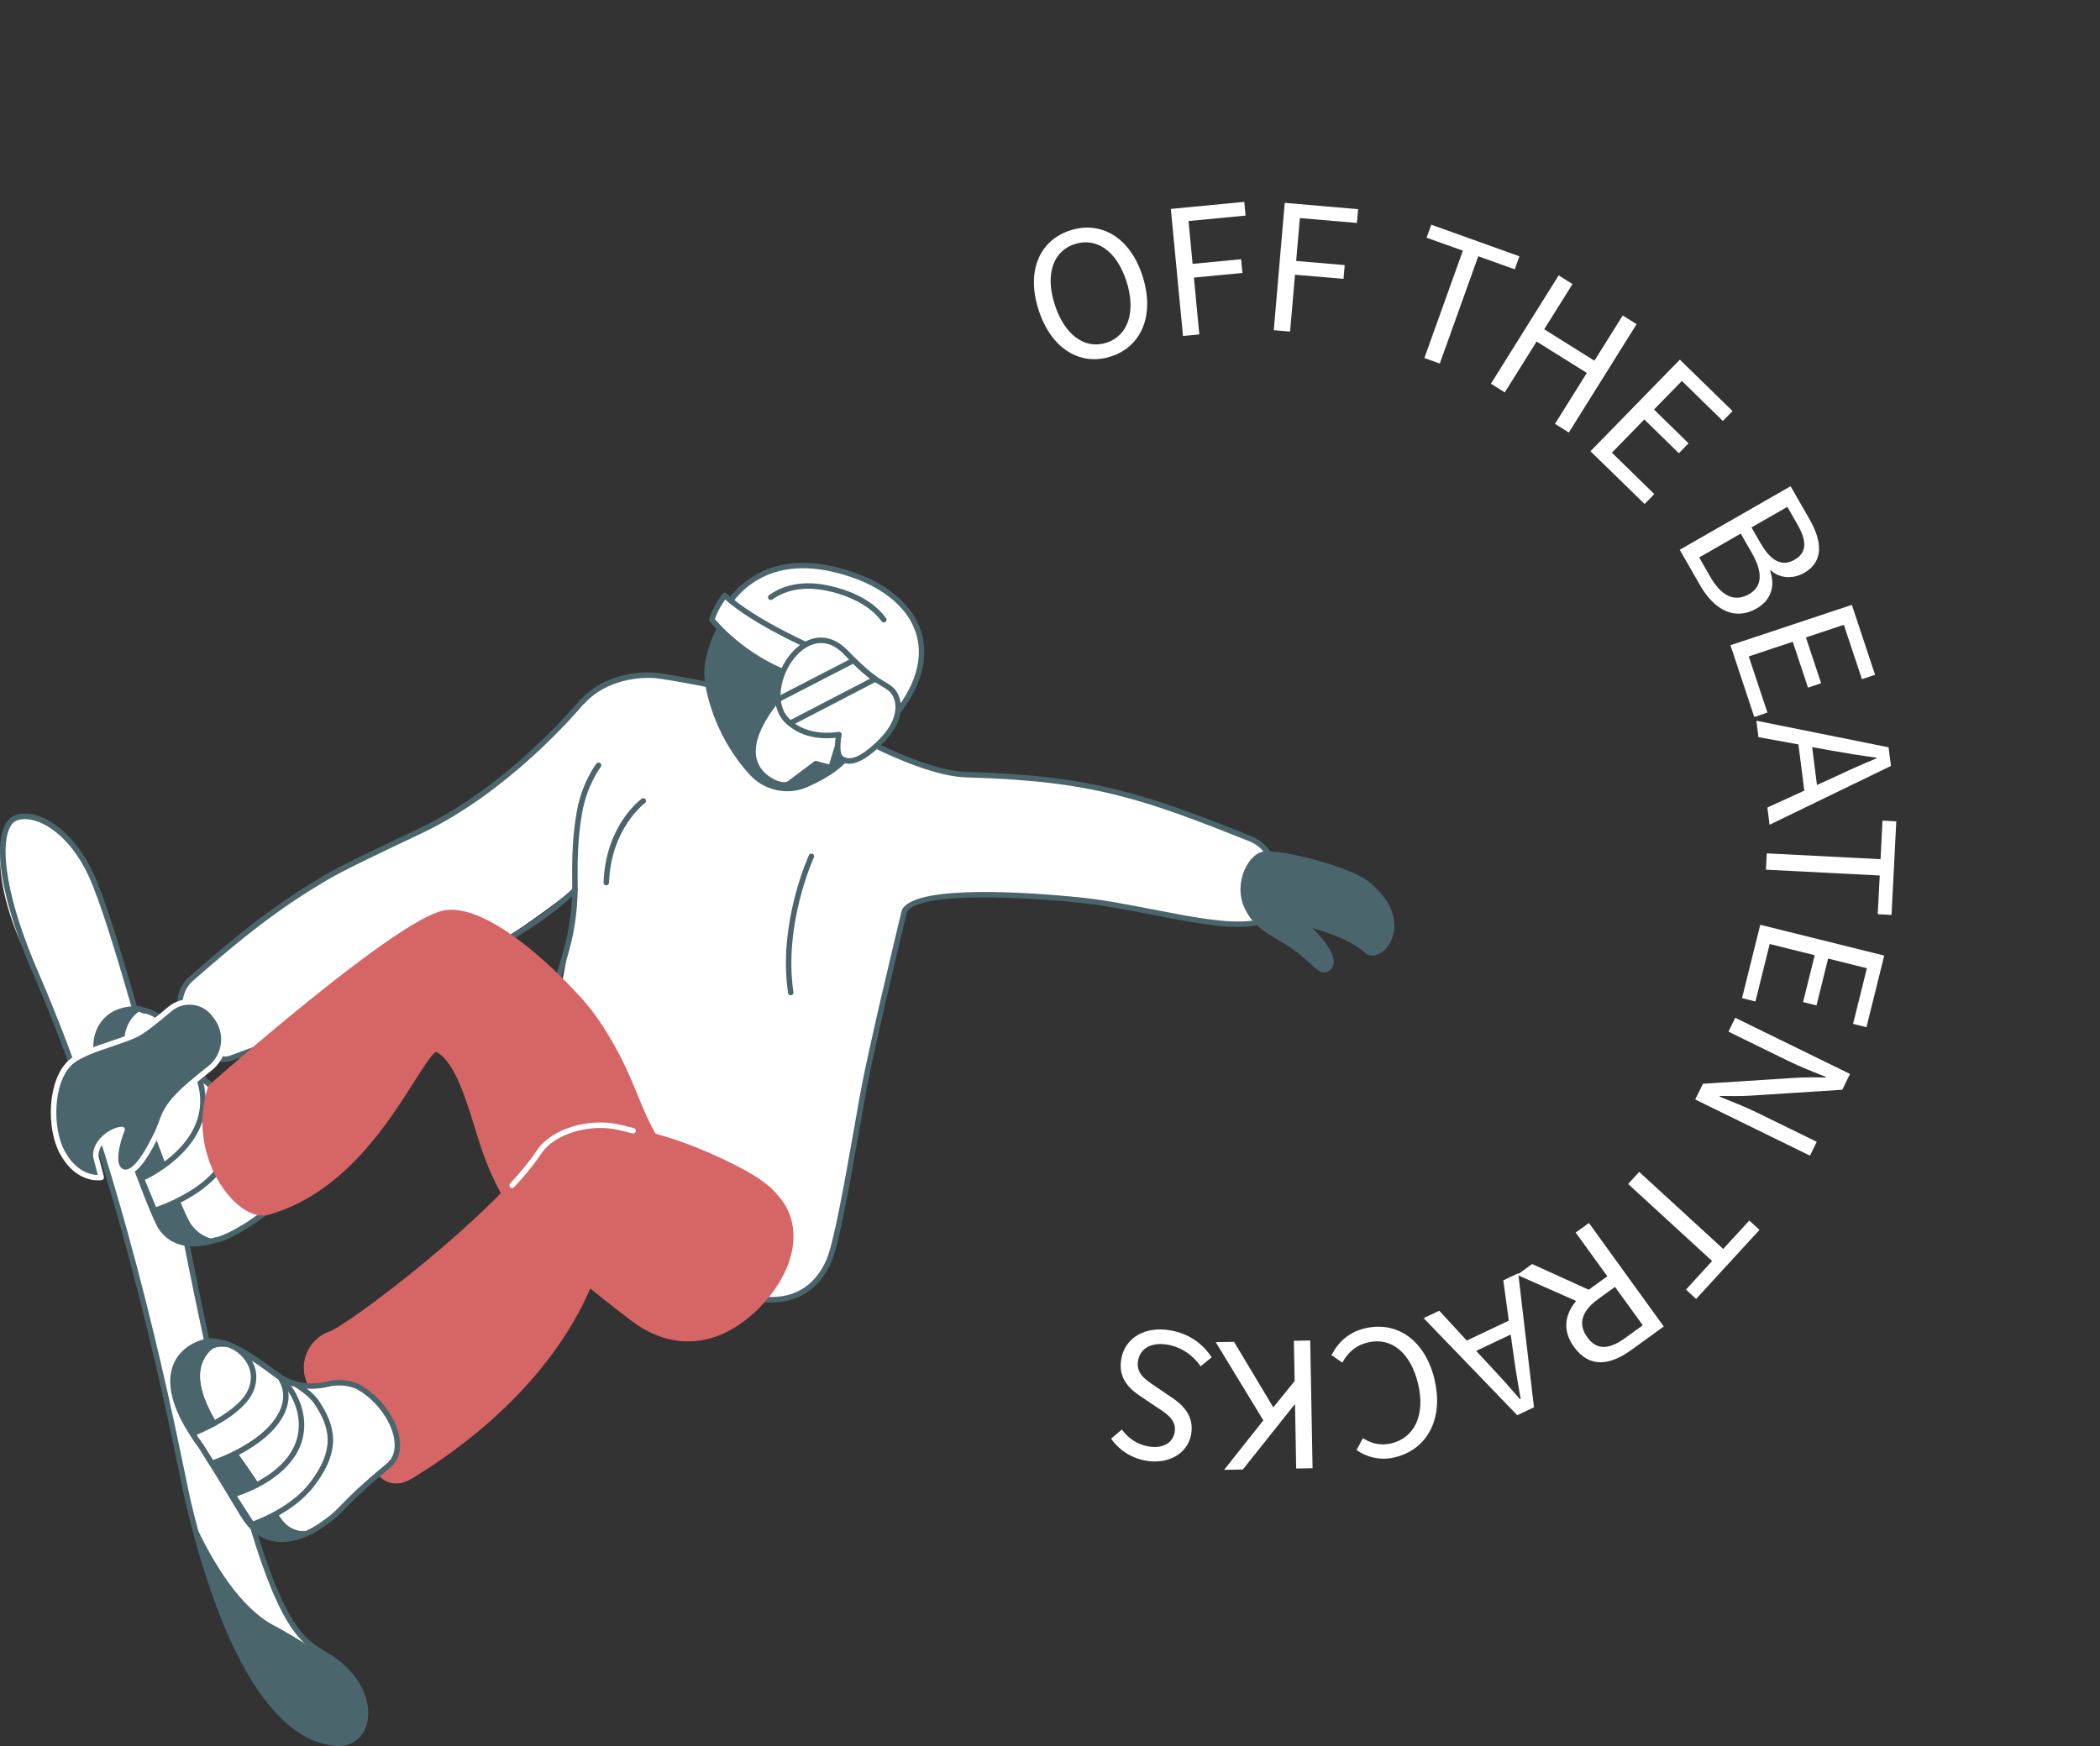 <svg xmlns="http://www.w3.org/2000/svg" width="291" height="242" viewBox="0 0 291 242" fill="none"><rect x="0" y="0" width="291" height="242" fill="#333333" stroke="none"/><g clip-path="url(#clip0_999_2)"><path d="M21.995 152.08C21.851 151.305 15.63 127.717 12.617 121.239C9.604 114.763 4.692 112.301 2.125 113.394C-0.442 114.49 -1.809 122.489 4.999 134.992C15.058 153.466 24.976 203.568 26.076 208.183C33.593 239.739 43.627 241.052 45.713 241.495C51.578 242.74 52.886 234.574 46.036 229.938C40.563 226.235 36.121 228.661 21.995 152.08Z" fill="white"></path><path d="M46.138 230.2C45.023 229.446 39.549 226.098 38.132 225.383C33.414 223.003 29.536 216.801 26.613 210.369C34.061 239.797 43.674 241.066 45.711 241.497C51.577 242.741 52.987 234.837 46.138 230.201V230.2Z" fill="#4B656C"></path><path d="M46.867 242C46.474 242 46.062 241.956 45.634 241.865L45.476 241.832C44.283 241.588 41.111 240.943 37.375 236.433C32.757 230.86 28.832 221.385 25.709 208.272C25.567 207.675 25.327 206.511 24.995 204.897C22.765 194.076 15.979 161.146 4.653 135.142C0.64 125.932 -0.904 118.301 0.518 114.726C0.855 113.881 1.344 113.317 1.976 113.047C4.886 111.806 9.912 114.524 12.959 121.079C16.009 127.634 22.22 151.214 22.365 152.01C35.47 223.064 40.144 225.898 45.092 228.897C45.467 229.125 45.855 229.36 46.246 229.625C50.592 232.565 51.749 236.942 50.629 239.567C49.961 241.138 48.596 241.998 46.866 241.998L46.867 242ZM3.45 113.522C3.011 113.522 2.614 113.597 2.274 113.743C1.834 113.93 1.481 114.356 1.221 115.006C0.179 117.625 0.716 124.211 5.346 134.843C16.702 160.918 23.5 193.904 25.736 204.744C26.067 206.35 26.306 207.512 26.445 208.097C29.766 222.044 35.791 239.09 45.627 241.094L45.792 241.127C47.748 241.541 49.259 240.866 49.936 239.274C50.936 236.926 49.834 232.967 45.824 230.252C45.448 229.998 45.069 229.768 44.702 229.546C39.605 226.456 34.791 223.536 21.625 152.15C21.479 151.359 15.305 127.913 12.277 121.4C9.713 115.888 5.916 113.524 3.45 113.524V113.522Z" fill="#4B656C"></path><path d="M80.686 97.212C80.686 97.212 71.022 109.116 58.244 115.164C51.61 118.303 47.434 120.301 45.299 121.554C38.583 125.496 33.67 129.35 26.299 135.815C24.646 137.267 24.388 139.743 25.711 141.499L27.785 144.249C29.419 146.417 32.306 147.213 34.822 146.187C40.367 143.928 50.484 139.747 60.176 135.421C70.385 130.864 79.505 123.17 82.551 120.82C89.877 115.166 80.686 97.212 80.686 97.212Z" fill="white"></path><path d="M125.417 125.913C125.417 125.913 120.75 145.078 119.539 151.871C117.874 161.216 116.063 172.114 114.833 174.841C111.961 181.205 105.434 181.547 98.372 177.44C92.714 174.151 74.01 153.955 76.765 141.497C79.839 127.592 79.676 123.354 79.676 123.354C79.676 123.354 78.107 109.561 78.072 105.264C77.986 94.678 87.264 93.19 91.052 93.642C94.842 94.096 117.783 98.434 120.33 101.974C126.633 110.73 125.419 125.915 125.419 125.915L125.417 125.913Z" fill="white"></path><path d="M116.891 101.012C116.891 101.012 127.492 107.202 133.953 107.37C151.793 107.836 159.386 110.532 173.274 116.067C174.997 116.754 176.258 118.273 176.613 120.093C177.188 123.058 177.335 127.287 173.672 127.806C167.961 128.614 157.855 125.555 149.314 124.718C140.771 123.88 127.396 123.237 125.422 126.109C119.088 135.326 116.891 101.012 116.891 101.012Z" fill="white"></path><path d="M106.896 180.527C104.285 180.527 101.327 179.596 98.179 177.766C92.491 174.459 77.165 154.341 76.384 141.52C76.181 138.176 76.833 135.987 77.588 133.451C78.293 131.085 79.085 128.425 79.265 124.262C73.496 129.583 64.176 134.051 60.328 135.766C49.182 140.742 36.935 145.274 32.189 146.992C30.678 147.539 28.977 147.002 28.05 145.688L25.466 142.02C23.981 139.913 24.325 137.042 26.266 135.34C33.119 129.336 38.153 125.308 45.108 121.227C47.283 119.951 51.657 117.862 58.083 114.821C70.638 108.879 80.297 97.091 80.393 96.972C80.442 96.912 80.507 96.87 80.579 96.848C83.78 93.412 88.677 92.972 91.098 93.263C94.191 93.633 117.935 97.996 120.637 101.75C120.897 102.111 121.153 102.502 121.439 102.973C125.127 104.764 130.258 106.892 133.965 106.99C151.495 107.447 159.12 110.197 173.365 115.876C175.22 116.615 176.555 118.224 176.934 120.18C177.336 122.248 177.555 125.077 176.314 126.816C175.709 127.664 174.821 128.176 173.676 128.339C170.165 128.836 165.101 127.848 159.741 126.803C156.251 126.123 152.642 125.421 149.275 125.089C138.995 124.082 127.412 123.873 125.733 126.318C125.719 126.339 125.705 126.358 125.69 126.378C124.875 129.743 121.004 145.795 119.909 151.934C119.69 153.159 119.471 154.412 119.248 155.669C117.781 163.984 116.263 172.58 115.175 174.992C113.993 177.612 112.188 179.326 109.812 180.087C108.901 180.378 107.926 180.523 106.896 180.523V180.527ZM79.674 122.976C79.725 122.976 79.776 122.986 79.823 123.007C79.963 123.069 80.055 123.209 80.051 123.361C79.953 128.16 79.081 131.085 78.312 133.667C77.577 136.134 76.944 138.264 77.139 141.475C77.907 154.085 92.97 173.865 98.558 177.114C102.697 179.521 106.612 180.322 109.58 179.372C111.744 178.679 113.395 177.102 114.486 174.685C115.535 172.359 117.044 163.81 118.502 155.543C118.723 154.285 118.944 153.031 119.164 151.806C120.271 145.599 124.197 129.329 124.973 126.13C124.983 126.083 125.004 126.039 125.033 126.001L125.11 125.897C127.394 122.573 142.822 123.703 149.349 124.344C152.751 124.677 156.377 125.386 159.885 126.069C165.182 127.101 170.184 128.076 173.568 127.597C174.514 127.464 175.211 127.066 175.699 126.385C176.783 124.865 176.565 122.254 176.192 120.331C175.86 118.627 174.698 117.227 173.084 116.584C158.544 110.788 151.381 108.206 133.944 107.751C130.066 107.649 124.768 105.442 121.006 103.609C120.941 103.578 120.885 103.527 120.848 103.464C120.55 102.966 120.286 102.565 120.022 102.195C117.604 98.837 95.125 94.51 91.005 94.017C88.85 93.761 83.989 94.159 80.993 97.517C80.951 97.564 80.897 97.601 80.837 97.622C79.593 99.105 70.284 109.885 58.406 115.508C51.998 118.54 47.638 120.622 45.49 121.882C38.588 125.934 33.584 129.939 26.764 135.914C25.115 137.359 24.822 139.799 26.083 141.59L28.668 145.259C29.398 146.296 30.741 146.718 31.933 146.287C36.672 144.573 48.898 140.048 60.021 135.083C63.985 133.314 73.807 128.603 79.407 123.09C79.479 123.019 79.576 122.981 79.672 122.981L79.674 122.976Z" fill="#4B656C"></path><path d="M172.405 125.731C173.342 127.848 174.746 128.943 177.618 130.586C181.773 132.96 182.624 135.524 184.103 134.59C186.587 133.02 181.846 128.633 181.846 128.633C181.846 128.633 186.708 129.856 189.17 132.065C191.412 134.077 196.853 127.818 189.538 122.092C187.182 120.247 178.436 117.867 175.293 118C173.107 118.093 170.856 122.229 172.407 125.731H172.405Z" fill="#4B656C"></path><path d="M79.674 123.731C79.467 123.731 79.299 123.565 79.297 123.356L79.292 122.79C79.265 119.816 79.237 116.444 79.911 112.574C80.63 108.443 82.571 105.938 82.653 105.835C82.781 105.67 83.02 105.642 83.183 105.772C83.348 105.9 83.376 106.138 83.248 106.301C83.229 106.326 81.341 108.771 80.657 112.704C79.995 116.505 80.023 119.84 80.05 122.783L80.055 123.349C80.055 123.558 79.888 123.728 79.679 123.729H79.676L79.674 123.731Z" fill="#4B656C"></path><path d="M109.577 137.945C109.393 137.945 109.231 137.81 109.203 137.624C107.757 127.995 112.056 118.612 112.1 118.519C112.188 118.329 112.412 118.247 112.602 118.336C112.791 118.424 112.874 118.648 112.784 118.838C112.742 118.929 108.538 128.116 109.949 137.514C109.98 137.72 109.838 137.911 109.631 137.943C109.612 137.947 109.593 137.947 109.575 137.947L109.577 137.945Z" fill="#4B656C"></path><path d="M84.018 122.715C84.018 122.715 84.01 122.715 84.004 122.715C83.796 122.708 83.632 122.532 83.639 122.324C83.913 114.404 88.724 110.844 88.929 110.697C89.098 110.574 89.335 110.613 89.456 110.781C89.579 110.949 89.54 111.186 89.371 111.309C89.324 111.342 84.655 114.817 84.394 122.35C84.387 122.553 84.218 122.715 84.017 122.715H84.018Z" fill="#4B656C"></path><path d="M41.691 163.99C41.691 163.99 34.433 170.65 30.315 171.837C26.197 173.023 23.992 172.147 22.549 170.221C21.107 168.295 14.447 149.519 13.529 146.597C12.612 143.674 14.036 139.468 19.223 139.668C24.409 139.866 28.245 149.954 29.771 151.296C31.81 153.087 37.158 151.245 37.158 151.245L41.693 163.99H41.691Z" fill="#4B656C"></path><path d="M19.958 139.769C17.423 141.008 16.796 143.918 17.482 146.105C18.398 149.028 25.06 167.803 26.502 169.729C27.385 170.906 28.553 171.688 30.269 171.849C30.285 171.844 30.301 171.842 30.317 171.837C34.435 170.651 41.693 163.991 41.693 163.991L37.158 151.245C37.158 151.245 31.81 153.087 29.771 151.296C28.317 150.019 24.769 140.819 19.958 139.769Z" fill="white"></path><path d="M29.771 151.296L29.768 151.293C29.722 151.252 29.675 151.205 29.626 151.149C29.61 151.132 29.592 151.107 29.575 151.088C29.54 151.046 29.503 151.004 29.466 150.955C29.447 150.93 29.426 150.9 29.406 150.872C29.369 150.821 29.333 150.772 29.292 150.716C29.273 150.688 29.252 150.655 29.231 150.625C29.189 150.564 29.148 150.502 29.105 150.436C29.087 150.408 29.068 150.376 29.048 150.348C28.999 150.273 28.952 150.196 28.901 150.113C28.889 150.092 28.713 150.071 28.701 150.05C28.64 149.95 28.354 149.849 28.354 149.742C27.925 149.053 27.457 148.222 26.945 147.342C26.189 146.922 25.638 146.673 25.638 146.673C25.638 146.673 27.931 148.266 28.113 152.206C28.454 159.602 19.586 163.347 19.586 163.347L21.414 167.778C21.414 167.778 27.613 165.861 30.442 161.938C32.712 158.789 33.115 155.287 31.649 152.025C30.917 151.934 30.254 151.717 29.777 151.296H29.771Z" fill="white"></path><path d="M21.413 168.156C21.264 168.156 21.123 168.067 21.064 167.923L19.235 163.493C19.156 163.302 19.247 163.083 19.437 163.002C19.523 162.965 28.057 159.269 27.734 152.225C27.564 148.539 25.441 146.999 25.42 146.985C25.26 146.873 25.213 146.657 25.309 146.489C25.406 146.32 25.615 146.252 25.792 146.331C25.815 146.342 26.366 146.59 27.127 147.015C27.187 147.048 27.236 147.095 27.269 147.155L27.662 147.833C28.02 148.453 28.359 149.041 28.673 149.544C28.678 149.552 28.683 149.563 28.689 149.572C28.704 149.582 28.724 149.593 28.741 149.605C28.796 149.638 28.852 149.675 28.904 149.721C29.006 149.743 29.138 149.78 29.222 149.917C29.273 149.999 29.32 150.075 29.368 150.148L29.422 150.234C29.464 150.299 29.505 150.359 29.543 150.416L29.601 150.504C29.636 150.555 29.671 150.6 29.705 150.646L29.764 150.727C29.796 150.769 29.826 150.804 29.855 150.837L29.889 150.877C29.945 150.942 29.982 150.979 30.019 151.012L29.771 151.298L30.02 151.014C30.399 151.347 30.963 151.563 31.691 151.654C31.822 151.669 31.935 151.754 31.989 151.873C33.519 155.273 33.077 158.925 30.745 162.161C27.876 166.139 21.781 168.06 21.523 168.141C21.486 168.153 21.448 168.158 21.411 168.158L21.413 168.156ZM20.07 163.538L21.625 167.308C22.925 166.852 27.776 164.984 30.131 161.719C32.256 158.771 32.696 155.46 31.382 152.371C30.601 152.244 29.977 151.98 29.52 151.58C29.512 151.571 29.501 151.563 29.494 151.554C29.461 151.526 29.401 151.468 29.341 151.4L29.301 151.352C29.24 151.28 29.203 151.235 29.164 151.184L29.12 151.124L29.401 150.867L29.098 151.091C29.059 151.04 29.022 150.988 28.982 150.93L28.938 150.865C28.875 150.772 28.833 150.709 28.787 150.639L28.747 150.574C28.713 150.522 28.683 150.476 28.657 150.432C28.573 150.409 28.476 150.373 28.404 150.281C28.385 150.267 28.361 150.252 28.336 150.238C28.29 150.21 28.236 150.175 28.183 150.131C28.343 150.735 28.455 151.419 28.491 152.188C28.799 158.911 21.723 162.739 20.074 163.537L20.07 163.538Z" fill="#4B656C"></path><path d="M26.802 172.762C24.804 172.762 23.227 172.003 22.095 170.493C20.572 168.458 14.031 149.428 13.207 146.799C12.64 144.996 12.961 142.998 14.042 141.585C14.829 140.554 16.382 139.349 19.312 139.464C19.511 139.471 19.667 139.557 19.791 139.626C19.823 139.643 19.853 139.659 19.879 139.673C19.905 139.668 19.932 139.664 19.96 139.664H20.107C20.193 139.664 20.272 139.692 20.335 139.741C23.56 140.591 25.952 144.745 27.711 147.805C28.076 148.438 28.42 149.037 28.736 149.545C28.745 149.559 28.752 149.573 28.759 149.587C28.773 149.598 28.789 149.608 28.803 149.619C28.85 149.652 28.899 149.687 28.947 149.729C29.048 149.759 29.15 149.805 29.22 149.917C29.271 149.999 29.319 150.075 29.366 150.148L29.42 150.234C29.462 150.299 29.503 150.359 29.541 150.416L29.601 150.504C29.633 150.55 29.664 150.592 29.694 150.634L29.762 150.727C29.792 150.765 29.82 150.798 29.85 150.834L29.889 150.879C29.945 150.944 29.982 150.981 30.017 151.012C31.556 152.365 35.603 151.382 37.033 150.89C37.23 150.821 37.444 150.925 37.512 151.119L42.048 163.864C42.099 164.006 42.058 164.166 41.948 164.269C41.948 164.269 41.749 164.451 41.404 164.756C41.109 165.018 40.707 165.368 40.223 165.778C39.955 166.006 39.663 166.25 39.351 166.507C39.225 166.611 39.091 166.718 38.956 166.824L38.697 167.031C38.583 167.122 38.463 167.215 38.342 167.31L38.098 167.501C37.249 168.17 35.931 169.169 34.466 170.125C34.373 170.184 34.268 170.246 34.165 170.303C34.087 170.347 34.012 170.389 33.945 170.431C32.628 171.259 31.28 171.905 30.248 172.202C30.198 172.216 30.161 172.217 30.052 172.223H30.01C28.843 172.582 27.773 172.761 26.802 172.761V172.762ZM18.942 140.209C17.044 140.209 15.561 140.838 14.642 142.041C13.708 143.26 13.435 144.996 13.928 146.569C14.914 149.71 21.339 168.22 22.7 170.037C24.195 172.033 26.522 172.51 29.815 171.493V171.499C29.873 171.481 29.94 171.471 30.02 171.467L30.076 171.464C31.038 171.18 32.3 170.572 33.544 169.79C33.621 169.743 33.707 169.694 33.794 169.644C33.884 169.594 33.975 169.543 34.054 169.49C35.495 168.549 36.795 167.566 37.632 166.905L37.881 166.711C37.998 166.619 38.114 166.53 38.223 166.441L38.486 166.23C38.618 166.125 38.747 166.024 38.868 165.922C39.177 165.668 39.467 165.424 39.732 165.2C40.211 164.793 40.609 164.446 40.9 164.189C41.044 164.061 41.162 163.955 41.249 163.877L36.921 151.713C35.652 152.101 31.401 153.229 29.518 151.577C29.459 151.522 29.399 151.464 29.34 151.396L29.299 151.349L29.559 151.072L29.271 151.316C29.236 151.273 29.199 151.231 29.162 151.182L29.12 151.126L29.098 151.095C29.05 151.03 29.015 150.983 28.978 150.93L28.931 150.86C28.871 150.772 28.829 150.709 28.783 150.639L28.726 150.55C28.699 150.508 28.673 150.465 28.645 150.423C28.564 150.395 28.485 150.355 28.424 150.274C28.406 150.26 28.383 150.246 28.362 150.231C28.264 150.162 28.115 150.055 28.057 149.887C27.743 149.381 27.408 148.797 27.052 148.178C25.366 145.25 23.079 141.276 20.181 140.479C20.154 140.484 20.128 140.488 20.1 140.488C19.791 140.488 19.577 140.37 19.419 140.284C19.372 140.258 19.298 140.218 19.276 140.216C19.162 140.211 19.047 140.209 18.935 140.209H18.942Z" fill="#4B656C"></path><path d="M87.64 179.326C87.64 179.326 73.091 177.85 66.811 158.279C65.173 153.172 63.653 147.129 60.693 145.49C58.549 144.302 52.233 163.771 37.116 167.997C33.052 169.133 26.115 160.056 29.212 150.676C29.212 150.676 54.882 127.92 61.511 126.57C68.14 125.221 79.762 137.493 82.088 140.786C88.619 150.022 87.763 154.768 93.188 161.046C101.867 171.09 87.64 179.326 87.64 179.326Z" fill="#D66666"></path><path d="M87.64 179.703C87.627 179.703 87.615 179.703 87.601 179.701C87.454 179.685 72.735 177.975 66.452 158.394C66.243 157.742 66.036 157.076 65.827 156.405C64.418 151.868 62.96 147.176 60.511 145.821C60.121 145.607 58.57 148.066 57.435 149.859C53.74 155.699 47.557 165.471 37.219 168.362C35.712 168.782 33.866 167.999 32.154 166.208C29.02 162.932 26.785 156.822 28.854 150.558C28.875 150.495 28.912 150.439 28.962 150.394C30.013 149.461 54.786 127.555 61.435 126.2C68.415 124.779 80.364 137.692 82.397 140.567C85.655 145.176 87.096 148.69 88.366 151.792C89.659 154.949 90.775 157.676 93.474 160.799C95.798 163.489 96.732 166.307 96.247 169.177C95.212 175.316 88.129 179.478 87.829 179.654C87.771 179.687 87.706 179.705 87.64 179.705V179.703ZM60.479 145.052C60.614 145.052 60.746 145.087 60.878 145.16C63.594 146.664 65.096 151.501 66.55 156.181C66.757 156.85 66.964 157.515 67.173 158.163C72.998 176.317 86.16 178.728 87.559 178.933C88.452 178.385 94.598 174.438 95.505 169.047C95.949 166.411 95.074 163.801 92.903 161.291C90.124 158.075 88.985 155.296 87.668 152.078C86.413 149.014 84.99 145.542 81.781 141.003C79.165 137.303 67.762 125.683 61.586 126.94C55.309 128.218 31.094 149.517 29.54 150.89C27.636 156.792 29.836 162.69 32.701 165.685C34.193 167.243 35.805 167.972 37.016 167.634C47.073 164.823 53.159 155.203 56.797 149.456C58.574 146.645 59.583 145.052 60.479 145.052Z" fill="#D66666"></path><path d="M107.856 166.35C106.929 165.219 105.883 163.535 98.102 160.117C93.217 157.972 89.993 157.271 85.861 156.261C81.729 155.252 76.588 156.822 74.747 159.611C68.782 168.653 48.513 183.928 45.769 184.908C42.593 186.04 41.45 189.936 43.525 192.592L52.066 203.512C52.895 204.571 54.356 206.136 56.947 204.566C63.057 200.86 75.816 191.898 81.651 177.969C81.651 177.969 83.89 179.834 87.703 182.737C98.132 190.676 107.799 179.868 109.205 173.993C109.214 173.958 110.651 169.764 107.856 166.351V166.35Z" fill="#D66666"></path><path d="M54.877 205.608C53.228 205.608 52.226 204.329 51.768 203.744L43.227 192.823C42.165 191.465 41.83 189.738 42.311 188.084C42.794 186.422 44.008 185.136 45.641 184.552C48.452 183.55 68.648 168.167 74.431 159.402C76.379 156.451 81.653 154.845 85.948 155.895L86.892 156.125C90.554 157.013 93.716 157.781 98.253 159.772C105.673 163.03 107.066 164.765 107.987 165.913L108.147 166.111C110.922 169.497 109.714 173.635 109.568 174.096C108.633 178.008 104.422 183.385 99.257 185.225C95.286 186.64 91.212 185.883 87.473 183.038C84.601 180.853 82.602 179.238 81.8 178.583C76 191.969 63.894 200.796 57.144 204.89C56.282 205.412 55.53 205.612 54.877 205.612V205.608ZM83.215 156.333C79.886 156.333 76.456 157.707 75.063 159.818C68.912 169.142 48.569 184.309 45.895 185.262C44.492 185.762 43.451 186.868 43.037 188.292C42.625 189.71 42.911 191.193 43.823 192.357L52.364 203.277C53.316 204.492 54.581 205.558 56.753 204.24C63.502 200.147 75.667 191.272 81.304 177.821C81.35 177.71 81.446 177.628 81.562 177.6C81.678 177.572 81.8 177.6 81.894 177.677C81.916 177.696 84.171 179.571 87.933 182.433C91.508 185.155 95.233 185.855 99.004 184.51C103.931 182.756 107.945 177.637 108.838 173.9C108.84 173.891 108.847 173.872 108.849 173.863C108.984 173.443 110.086 169.664 107.563 166.586L107.398 166.383C106.522 165.293 105.199 163.644 97.949 160.461C93.474 158.494 90.342 157.735 86.715 156.856L85.771 156.626C84.952 156.426 84.087 156.332 83.215 156.332V156.333Z" fill="#D66666"></path><path d="M70.97 164.664C70.878 164.664 70.787 164.63 70.713 164.564C70.561 164.422 70.55 164.183 70.692 164.031C72.289 162.301 73.547 160.745 74.433 159.402C76.381 156.451 81.655 154.845 85.95 155.895L87.834 156.353C88.038 156.402 88.161 156.607 88.112 156.808C88.062 157.012 87.857 157.134 87.655 157.085L85.771 156.628C81.823 155.664 76.821 157.155 75.063 159.818C74.154 161.193 72.87 162.785 71.247 164.543C71.173 164.623 71.071 164.664 70.97 164.664Z" fill="white"></path><path d="M32.821 192.383C32.117 190.729 32.05 186.116 29.303 185.879C26.732 185.658 19.526 189.283 27.898 200.494C27.898 200.494 30.785 205.111 33.68 209.951C36.575 214.792 41.183 213.683 44.497 211.418C47.996 209.028 39.225 207.456 32.821 192.381V192.383Z" fill="#4B656C"></path><path d="M29.217 187.162C26.771 189.547 27.164 193.598 32.11 200.223C32.11 200.223 35.545 204.834 38.442 209.673C38.723 210.141 39.018 210.552 39.326 210.914C40.555 212.347 42.671 212.615 44.253 211.581C44.336 211.527 44.416 211.474 44.497 211.418C47.996 209.028 46.457 209.254 53.863 203.104C56.689 200.757 54.222 194.923 49.848 192.323C49.44 192.082 47.818 191.316 45.551 191.798C45.411 191.829 41.637 192.972 38.456 190.639C37.489 189.931 34.94 188.208 32.568 187.013C31.689 186.57 29.92 186.475 29.217 187.162Z" fill="white"></path><path d="M29.217 187.162C26.771 189.547 27.164 193.598 32.11 200.223C32.11 200.223 35.545 204.834 38.442 209.673C38.723 210.141 39.018 210.552 39.326 210.914C40.555 212.347 42.671 212.615 44.253 211.581C44.336 211.527 44.416 211.474 44.497 211.418C47.996 209.028 46.457 209.254 53.863 203.104C56.689 200.757 54.222 194.923 49.848 192.323C49.44 192.082 47.818 191.316 45.551 191.798C45.411 191.829 41.637 192.972 38.456 190.639C37.489 189.931 34.94 188.208 32.568 187.013C31.689 186.57 29.92 186.475 29.217 187.162Z" fill="white"></path><path d="M38.782 190.855C38.674 190.785 38.565 190.718 38.458 190.639C37.517 189.95 35.054 188.049 32.738 186.845C33.703 187.498 35.831 189.328 34.917 192.278C33.751 196.044 26.671 198.691 26.671 198.691L27.304 199.67C27.494 199.94 27.69 200.214 27.899 200.494C27.899 200.494 28.464 201.397 29.343 202.822C29.412 202.801 35.688 200.818 38.426 196.868C39.844 194.824 40.035 192.7 38.782 190.853V190.855Z" fill="white"></path><path d="M29.341 203.2C29.213 203.2 29.09 203.135 29.02 203.021C28.141 201.598 27.576 200.696 27.576 200.696C27.383 200.438 27.183 200.161 26.992 199.89L26.352 198.898C26.29 198.801 26.274 198.682 26.311 198.575C26.346 198.466 26.43 198.38 26.538 198.34C26.606 198.314 33.457 195.715 34.556 192.169C35.394 189.46 33.415 187.763 32.526 187.16C32.361 187.048 32.312 186.825 32.413 186.655C32.517 186.484 32.736 186.422 32.912 186.513C34.98 187.59 37.131 189.188 38.288 190.047L38.681 190.338C38.747 190.387 38.816 190.431 38.884 190.474L38.989 190.541C39.032 190.569 39.067 190.604 39.095 190.644C40.405 192.576 40.277 194.863 38.735 197.085C35.945 201.108 29.718 203.1 29.453 203.184C29.417 203.197 29.378 203.202 29.34 203.202L29.341 203.2ZM27.234 198.873L27.618 199.467C27.797 199.723 27.992 199.993 28.199 200.27C28.215 200.294 28.715 201.092 29.504 202.369C30.741 201.935 35.793 200.003 38.114 196.654C39.468 194.702 39.604 192.793 38.511 191.13L38.477 191.109C38.395 191.056 38.314 191.004 38.231 190.944L37.835 190.65C37.139 190.131 36.073 189.34 34.891 188.564C35.454 189.537 35.763 190.814 35.275 192.39C34.226 195.776 28.829 198.218 27.234 198.873Z" fill="#4B656C"></path><path d="M43.894 194.383C43.269 193.442 42.062 192.53 40.942 191.822C40.307 191.652 39.653 191.393 39.012 191.007C39.921 191.998 41.644 194.241 41.778 197.133C42.118 204.529 32.257 207.167 32.257 207.167L34.928 211.299C34.928 211.299 40.335 209.566 43.26 205.717C46.711 201.174 46.343 198.081 43.894 194.386V194.383Z" fill="white"></path><path d="M34.926 211.674C34.8 211.674 34.68 211.611 34.608 211.502L31.938 207.371C31.873 207.27 31.859 207.144 31.903 207.031C31.947 206.919 32.042 206.833 32.157 206.802C32.254 206.776 41.72 204.154 41.397 197.15C41.27 194.42 39.672 192.288 38.73 191.261C38.604 191.123 38.597 190.913 38.716 190.767C38.835 190.622 39.042 190.587 39.204 190.683C39.769 191.023 40.386 191.284 41.035 191.458C41.072 191.468 41.107 191.484 41.141 191.503C42.62 192.439 43.65 193.338 44.204 194.174C46.524 197.672 47.301 201.013 43.557 205.941C40.595 209.841 35.263 211.583 35.038 211.655C35 211.667 34.961 211.672 34.923 211.672L34.926 211.674ZM32.843 207.379L35.082 210.843C36.202 210.435 40.511 208.709 42.958 205.487C46.446 200.897 45.782 197.914 43.578 194.593C43.095 193.864 42.13 193.028 40.786 192.173C40.625 192.129 40.465 192.08 40.309 192.026C41.176 193.266 42.057 195.023 42.153 197.115C42.458 203.747 34.868 206.709 32.843 207.379Z" fill="#4B656C"></path><path d="M39.06 213.726C38.577 213.726 38.111 213.676 37.663 213.572C35.924 213.171 34.475 212.019 33.356 210.148C30.496 205.366 27.604 200.743 27.576 200.697C22.941 194.49 23.179 190.758 24.199 188.727C25.376 186.38 27.953 185.506 29.301 185.504H29.303C30.757 185.504 32.168 186.135 32.707 186.407C34.831 187.477 37.075 189.146 38.281 190.041L38.679 190.336C41.37 192.309 44.516 191.684 45.416 191.444L45.469 191.431C48.057 190.883 49.847 191.885 50.041 192.001C52.987 193.752 55.203 196.975 55.428 199.84C55.547 201.348 55.089 202.578 54.103 203.395C50.224 206.616 48.787 208.104 47.838 209.087C46.941 210.014 46.401 210.575 44.709 211.73C44.62 211.792 44.539 211.844 44.459 211.898C42.613 213.101 40.746 213.726 39.06 213.726ZM29.305 186.258H29.303C28.134 186.258 25.901 187.02 24.874 189.063C23.95 190.905 23.776 194.346 28.199 200.272C28.245 200.343 31.14 204.972 34.005 209.76C35.016 211.448 36.303 212.484 37.833 212.838C39.644 213.255 41.846 212.701 44.034 211.276C44.123 211.218 44.199 211.168 44.274 211.117C45.911 209.999 46.432 209.461 47.296 208.567C48.257 207.571 49.712 206.066 53.623 202.818C54.619 201.991 54.745 200.776 54.677 199.902C54.473 197.308 52.361 194.26 49.657 192.653C49.489 192.551 47.936 191.684 45.632 192.171C44.632 192.437 41.197 193.119 38.235 190.948L37.833 190.65C36.647 189.766 34.437 188.124 32.37 187.083C31.878 186.836 30.598 186.261 29.306 186.261L29.305 186.258Z" fill="#4B656C"></path><path d="M99.73 86.255C99.73 86.255 97.244 90.559 97.632 94.11C97.933 96.871 99.495 102.591 103.894 107.379C105.929 109.595 109.148 110.294 111.9 109.076C114.488 107.93 117.453 106.18 118.355 103.918C121.522 95.964 99.73 86.255 99.73 86.255Z" fill="#4B656C"></path><path d="M99.888 85.534C99.888 85.534 103.458 76.016 115.644 78.925C127.34 81.719 132.329 90.776 122.36 100.996C122.36 100.996 114.456 99.79 99.888 85.533V85.534Z" fill="white"></path><path d="M122.36 101.375C122.341 101.375 122.322 101.375 122.304 101.371C121.976 101.32 114.114 99.985 99.625 85.804C99.518 85.699 99.483 85.541 99.535 85.403C99.572 85.305 103.366 75.608 115.733 78.561C122.095 80.08 126.461 83.424 127.71 87.734C128.559 90.661 128.366 95.384 122.632 101.263C122.56 101.336 122.462 101.376 122.362 101.376L122.36 101.375ZM100.337 85.445C113.335 98.117 120.976 100.299 122.234 100.586C126.466 96.189 128.108 91.819 126.983 87.941C125.811 83.899 121.646 80.746 115.556 79.292C104.869 76.74 100.971 84.059 100.337 85.443V85.445Z" fill="#4B656C"></path><path d="M122.473 86.272C122.355 86.272 122.241 86.218 122.167 86.117C120.79 84.218 118.267 82.753 115.061 81.987C111.854 81.221 109.147 81.593 107.017 83.093C106.847 83.214 106.61 83.172 106.49 83.002C106.369 82.832 106.411 82.596 106.582 82.476C108.896 80.845 111.81 80.434 115.239 81.253C118.669 82.071 121.278 83.602 122.781 85.673C122.904 85.841 122.866 86.078 122.697 86.201C122.63 86.25 122.553 86.272 122.476 86.272H122.473Z" fill="#4B656C"></path><path d="M117.911 99.195C117.911 99.195 115.775 94.655 112.828 91.688C97.398 105.472 107.745 108.625 107.745 108.625C108.447 108.864 109.05 108.85 109.447 108.55L113.05 105.84L114.889 106.343C115.033 106.384 115.182 106.301 115.226 106.158L116.268 102.768C116.726 101.583 118.384 99.605 117.911 99.193V99.195Z" fill="white"></path><path d="M108.64 109.17C108.331 109.17 107.989 109.109 107.622 108.985C107.515 108.951 104.713 108.068 104.09 105.241C103.325 101.776 106.181 97.123 112.575 91.409C112.724 91.274 112.952 91.281 113.094 91.425C115.909 94.255 117.953 98.413 118.225 98.977C118.644 99.459 118.112 100.325 117.446 101.408C117.119 101.939 116.781 102.489 116.621 102.906L115.588 106.272C115.484 106.612 115.133 106.806 114.789 106.71L113.129 106.256L109.675 108.855C109.394 109.065 109.045 109.172 108.641 109.172L108.64 109.17ZM112.808 92.212C105.36 98.939 104.35 102.917 104.827 105.076C105.357 107.477 107.829 108.257 107.854 108.264C108.455 108.468 108.936 108.461 109.219 108.248L112.822 105.539C112.915 105.469 113.036 105.446 113.149 105.476L114.893 105.953L115.907 102.658C116.102 102.151 116.458 101.571 116.802 101.012C117.107 100.516 117.609 99.699 117.618 99.433C117.598 99.408 117.581 99.382 117.568 99.354C117.547 99.31 115.549 95.097 112.808 92.21V92.212Z" fill="#4B656C"></path><path d="M113.245 90.058C113.245 90.058 104.629 86.407 100.427 82.536C100.427 82.536 99.005 84.409 98.654 85.906C98.654 85.906 103.067 91.569 110.836 93.944L113.245 90.06V90.058Z" fill="white"></path><path d="M110.835 94.319C110.798 94.319 110.761 94.313 110.724 94.303C102.932 91.923 98.539 86.372 98.355 86.137C98.284 86.048 98.258 85.931 98.284 85.82C98.649 84.264 100.064 82.389 100.123 82.308C100.188 82.224 100.285 82.169 100.392 82.161C100.497 82.152 100.602 82.187 100.681 82.259C104.787 86.043 113.305 89.676 113.391 89.711C113.493 89.753 113.57 89.839 113.603 89.944C113.637 90.049 113.623 90.163 113.565 90.258L111.156 94.142C111.086 94.256 110.963 94.32 110.835 94.32V94.319ZM99.069 85.815C99.8 86.686 103.955 91.352 110.67 93.495L112.695 90.232C110.97 89.474 104.287 86.428 100.488 83.098C100.102 83.656 99.355 84.814 99.069 85.815Z" fill="#4B656C"></path><path d="M117.277 90.487C121.073 94.499 122.087 94.45 123.348 95.421C124.61 96.392 125.441 99.326 122.166 102.666C118.892 106.007 117.297 105.712 116.514 105.055C115.732 104.398 116.253 101.802 116.253 101.802C116.253 101.802 111.761 102.735 108.975 99.771C105.025 95.572 111.6 84.488 117.277 90.487Z" fill="white"></path><path d="M109.478 100.626C109.391 100.626 109.303 100.595 109.233 100.535C109.038 100.369 108.863 100.202 108.699 100.029C107.968 99.251 107.526 98.195 107.422 96.978C107.41 96.825 107.489 96.68 107.626 96.609L118.12 91.196C118.265 91.12 118.444 91.148 118.56 91.264C119.695 92.396 120.63 93.201 121.502 93.8C121.611 93.875 121.674 94.001 121.666 94.135C121.657 94.268 121.581 94.385 121.462 94.447L109.654 100.584C109.6 100.612 109.54 100.626 109.48 100.626H109.478ZM108.201 97.163C108.324 98.113 108.677 98.902 109.25 99.513C109.34 99.61 109.435 99.703 109.535 99.796L120.569 94.061C119.855 93.525 119.093 92.853 118.221 91.995L108.201 97.165V97.163Z" fill="#4B656C"></path><path d="M117.672 105.858C117.146 105.858 116.679 105.688 116.272 105.346C115.556 104.747 115.669 103.141 115.793 102.256C114.477 102.412 111.049 102.53 108.7 100.031C106.266 97.442 107.515 92.48 110.215 89.939C112.554 87.738 115.297 87.846 117.551 90.23C120.304 93.139 121.539 93.863 122.532 94.447C122.889 94.655 123.225 94.853 123.578 95.125C124.287 95.67 124.754 96.63 124.827 97.694C124.91 98.886 124.562 100.763 122.436 102.933C120.525 104.882 118.93 105.86 117.672 105.86V105.858ZM116.253 101.426C116.351 101.426 116.448 101.464 116.52 101.536C116.609 101.625 116.649 101.753 116.623 101.878C116.432 102.836 116.341 104.417 116.758 104.768C118.037 105.84 120.258 104.074 121.897 102.404C123.827 100.434 124.147 98.784 124.075 97.745C124.015 96.893 123.657 96.136 123.118 95.721C122.803 95.477 122.501 95.3 122.152 95.095C121.173 94.52 119.83 93.735 117.004 90.747C114.221 87.806 111.693 89.585 110.735 90.487C108.34 92.741 107.143 97.27 109.252 99.513C111.856 102.284 116.135 101.443 116.177 101.434C116.204 101.429 116.228 101.427 116.253 101.427V101.426Z" fill="#4B656C"></path><path d="M29.633 140.511C28.145 138.602 25.369 138.313 23.52 139.873C21.995 141.159 20.32 142.521 19.323 143.126C17.219 144.402 11.62 145.467 9.678 147.327C7.025 149.866 6.79 156.288 8.611 159.674C10.819 163.78 14.033 163.184 14.033 163.184C14.033 163.184 13.312 160.456 13.296 160.333C13.052 158.312 15.582 156.524 16.923 156.545C16.923 156.545 14.991 161.19 16.737 162.287C18.483 163.384 20.47 159.709 21.63 157.353C22.788 154.998 22.42 154.178 24.936 151.603C25.783 150.736 27.469 149.347 29.092 148.063C31.296 146.319 31.673 143.126 29.947 140.91L29.633 140.509V140.511Z" fill="#4B656C"></path><path d="M13.573 163.596C12.512 163.596 10.075 163.197 8.276 159.854C6.406 156.375 6.564 149.785 9.415 147.057C10.627 145.895 13.045 145.08 15.38 144.289C16.884 143.781 18.305 143.303 19.125 142.805C19.919 142.323 21.277 141.27 23.274 139.587C24.248 138.767 25.483 138.388 26.75 138.518C28.017 138.649 29.147 139.277 29.931 140.281L30.243 140.682C32.093 143.054 31.68 146.498 29.326 148.362C27.301 149.964 25.915 151.146 25.206 151.869C23.502 153.611 23.181 154.483 22.735 155.69C22.544 156.209 22.327 156.798 21.971 157.523C20.876 159.749 19.419 162.362 17.867 162.802C17.398 162.935 16.951 162.871 16.538 162.611C14.935 161.603 15.84 158.426 16.338 157.029C15.749 157.215 15.017 157.651 14.454 158.275C14.042 158.733 13.572 159.453 13.673 160.292C13.7 160.427 14.133 162.084 14.4 163.093C14.426 163.195 14.41 163.303 14.354 163.391C14.298 163.481 14.207 163.542 14.103 163.559C14.072 163.565 13.88 163.598 13.577 163.598L13.573 163.596ZM26.259 139.245C25.345 139.245 24.471 139.564 23.762 140.162C21.707 141.895 20.358 142.94 19.518 143.448C18.626 143.988 17.168 144.48 15.624 145.003C13.472 145.73 11.031 146.554 9.938 147.6C7.355 150.073 7.231 156.312 8.943 159.497C10.548 162.483 12.664 162.837 13.55 162.843C13.249 161.696 12.935 160.489 12.921 160.38C12.815 159.506 13.159 158.578 13.889 157.769C14.736 156.829 16.026 156.158 16.928 156.17C17.052 156.172 17.168 156.237 17.238 156.34C17.307 156.445 17.319 156.577 17.272 156.693C16.803 157.821 15.735 161.214 16.939 161.97C17.168 162.115 17.398 162.149 17.658 162.073C19.086 161.668 20.746 158.296 21.29 157.189C21.63 156.498 21.83 155.955 22.025 155.427C22.485 154.183 22.848 153.2 24.664 151.342C25.395 150.593 26.804 149.393 28.855 147.77C30.887 146.163 31.241 143.192 29.647 141.145L29.334 140.744C28.678 139.902 27.733 139.378 26.671 139.268C26.532 139.254 26.395 139.247 26.259 139.247V139.245Z" fill="white"></path></g><g clip-path="url(#clip1_999_2)"><path d="M143.892 42.868C142.186 37.46 144.109 33.25 148.358 31.916C152.602 30.574 156.635 32.929 158.337 38.306C160.055 43.741 158.145 48.077 153.892 49.424C149.648 50.766 145.61 48.304 143.892 42.868ZM156.099 39.013C154.768 34.818 151.973 32.868 148.966 33.815C145.958 34.761 144.808 37.962 146.139 42.157C147.473 46.383 150.285 48.468 153.298 47.508C156.314 46.557 157.439 43.226 156.104 38.999L156.099 39.013Z" fill="white"></path><path d="M162.254 28.953L172.419 27.978L172.602 29.882L164.697 30.634L165.259 36.572L171.983 35.928L172.166 37.832L165.442 38.476L166.19 46.35L163.927 46.564L162.242 28.925L162.254 28.953Z" fill="white"></path><path d="M178.026 28.114L188.196 28.993L188.03 30.902L180.125 30.226L179.613 36.168L186.34 36.741L186.174 38.65L179.447 38.077L178.772 45.959L176.51 45.766L178.026 28.114Z" fill="white"></path><path d="M202.72 34.748L197.686 32.946L198.327 31.14L210.549 35.524L209.907 37.33L204.847 35.518L199.513 50.389L197.376 49.623L202.71 34.753L202.72 34.748Z" fill="white"></path><path d="M215.985 38.165L217.904 39.37L213.983 45.639L220.942 49.994L224.863 43.725L226.782 44.93L217.396 59.947L215.477 58.742L219.889 51.69L212.929 47.336L208.518 54.387L206.599 53.182L215.985 38.165Z" fill="white"></path><path d="M232.776 49.843L240.083 56.972L238.742 58.349L233.063 52.799L229.193 56.76L233.983 61.44L232.642 62.816L227.852 58.137L223.363 62.742L229.237 68.478L227.895 69.855L220.395 62.54L232.771 49.856L232.776 49.843Z" fill="white"></path><path d="M248.119 67.382L250.739 71.948C252.523 75.059 252.721 77.846 250.027 79.386C248.503 80.263 246.683 80.221 245.389 79.062L245.289 79.108C245.991 81.139 245.512 83.135 243.403 84.344C240.379 86.077 237.538 84.533 235.582 81.116L232.761 76.202L248.123 67.391L248.119 67.382ZM244.021 75.367C245.507 77.966 247.085 78.491 248.654 77.593C250.433 76.577 250.391 74.982 249.022 72.594L247.675 70.252L242.706 73.098L244.012 75.371L244.021 75.367ZM236.987 79.929C238.495 82.551 240.301 83.532 242.36 82.357C244.258 81.266 244.275 79.293 242.747 76.626L241.219 73.959L235.46 77.262L236.987 79.929Z" fill="white"></path><path d="M256.616 83.842L259.833 93.528L258.011 94.135L255.504 86.597L250.247 88.345L252.36 94.699L250.538 95.306L248.425 88.951L242.328 90.98L244.915 98.767L243.093 99.374L239.791 89.429L256.603 83.837L256.616 83.842Z" fill="white"></path><path d="M261.703 103.584L262.035 106.156L245.211 114.312L244.908 111.924L250.027 109.581L249.209 103.177L243.667 102.166L243.382 99.89L261.712 103.58L261.703 103.584ZM251.111 103.544L251.78 108.797L254.33 107.641C256.195 106.74 258.056 105.929 260.024 105.113L260.011 105.01C257.909 104.733 255.907 104.411 253.875 104.048L251.115 103.554L251.111 103.544Z" fill="white"></path><path d="M260.591 119.076L260.861 113.738L262.773 113.837L262.11 126.809L260.199 126.709L260.478 121.345L244.707 120.536L244.824 118.276L260.595 119.085L260.591 119.076Z" fill="white"></path><path d="M261.095 132.463L258.638 142.372L256.78 141.908L258.697 134.198L253.324 132.857L251.713 139.352L249.855 138.888L251.467 132.393L245.229 130.84L243.253 138.808L241.395 138.343L243.92 128.173L261.109 132.445L261.095 132.463Z" fill="white"></path><path d="M256.352 148.855L255.289 151.039L242.592 151.855C241.224 151.937 239.766 151.918 238.33 151.899L238.286 151.996C239.992 152.683 241.809 153.396 243.457 154.197L251.752 158.253L250.811 160.173L234.906 152.387L235.982 150.208L248.678 149.392C250.046 149.309 251.515 149.302 252.941 149.348L252.984 149.251C251.322 148.588 249.532 147.885 247.884 147.084L239.514 142.985L240.455 141.065L256.361 148.851L256.352 148.855Z" fill="white"></path><path d="M238.787 173.103L242.405 169.168L243.815 170.461L235.034 180.032L233.624 178.738L237.252 174.777L225.613 164.1L227.149 162.426L238.787 173.103Z" fill="white"></path><path d="M230.553 183.854L226.071 187.094C223.135 189.216 220.284 189.685 218.111 186.684C216.495 184.453 216.812 182.222 218.406 180.314L210.233 176.696L212.308 175.195L220.148 178.755L222.73 176.893L218.345 170.833L220.181 169.506L230.557 183.863L230.553 183.854ZM221.413 180.092C219.181 181.708 218.616 183.513 219.952 185.344C221.313 187.231 223.026 187.014 225.262 185.407L227.641 183.68L223.793 178.365L221.409 180.083L221.413 180.092Z" fill="white"></path><path d="M212.589 195.041L210.247 196.147L197.273 182.694L199.442 181.666L203.25 185.803L209.079 183.039L208.315 177.456L210.384 176.474L212.562 195.031L212.589 195.041ZM209.337 184.964L204.557 187.231L206.457 189.29C207.885 190.794 209.229 192.304 210.622 193.923L210.722 193.878C210.336 191.791 210.013 189.796 209.729 187.74L209.337 184.964Z" fill="white"></path><path d="M198.795 191.282C200.093 196.831 197.617 200.984 193.224 201.999C191.12 202.492 189.259 201.876 187.973 200.976L188.863 199.332C190.008 200.065 191.271 200.403 192.752 200.061C195.989 199.307 197.523 196.152 196.522 191.862C195.51 187.523 192.829 185.291 189.573 186.054C187.916 186.443 186.837 187.382 186.012 188.854L184.498 187.817C185.524 185.891 186.992 184.6 189.2 184.093C193.512 183.093 197.496 185.656 198.804 191.278L198.795 191.282Z" fill="white"></path><path d="M181.88 203.498L179.614 203.537L179.454 194.683L179.377 194.685L172.22 203.673L169.628 203.718L175.061 196.862L168.464 186.018L171.003 185.976L176.441 195.061L179.399 191.414L179.293 185.829L181.559 185.79L181.885 203.507L181.88 203.498Z" fill="white"></path><path d="M167.887 188.136L166.373 189.372C165.334 187.833 163.698 186.719 161.867 186.386C159.583 185.972 158.023 186.866 157.713 188.533C157.391 190.315 158.56 191.103 160.052 192.117L162.369 193.691C163.858 194.673 165.526 196.245 165.056 198.818C164.571 201.476 161.899 203.017 158.739 202.441C156.61 202.056 154.964 200.848 153.967 199.4L155.456 198.132C156.332 199.338 157.575 200.19 159.095 200.467C161.033 200.818 162.485 200.072 162.772 198.526C163.077 196.85 161.675 195.938 160.43 195.13L158.126 193.583C156.266 192.363 154.913 190.857 155.391 188.279C155.894 185.515 158.576 183.728 162.251 184.4C164.754 184.857 166.667 186.219 167.888 188.113L167.887 188.136Z" fill="white"></path></g><defs><clipPath id="clip0_999_2"><rect width="194" height="164" fill="white" transform="translate(0 78)"></rect></clipPath><clipPath id="clip1_999_2"><rect width="175.2" height="141.2" fill="white" transform="translate(218.596) rotate(65.607)"></rect></clipPath></defs></svg>